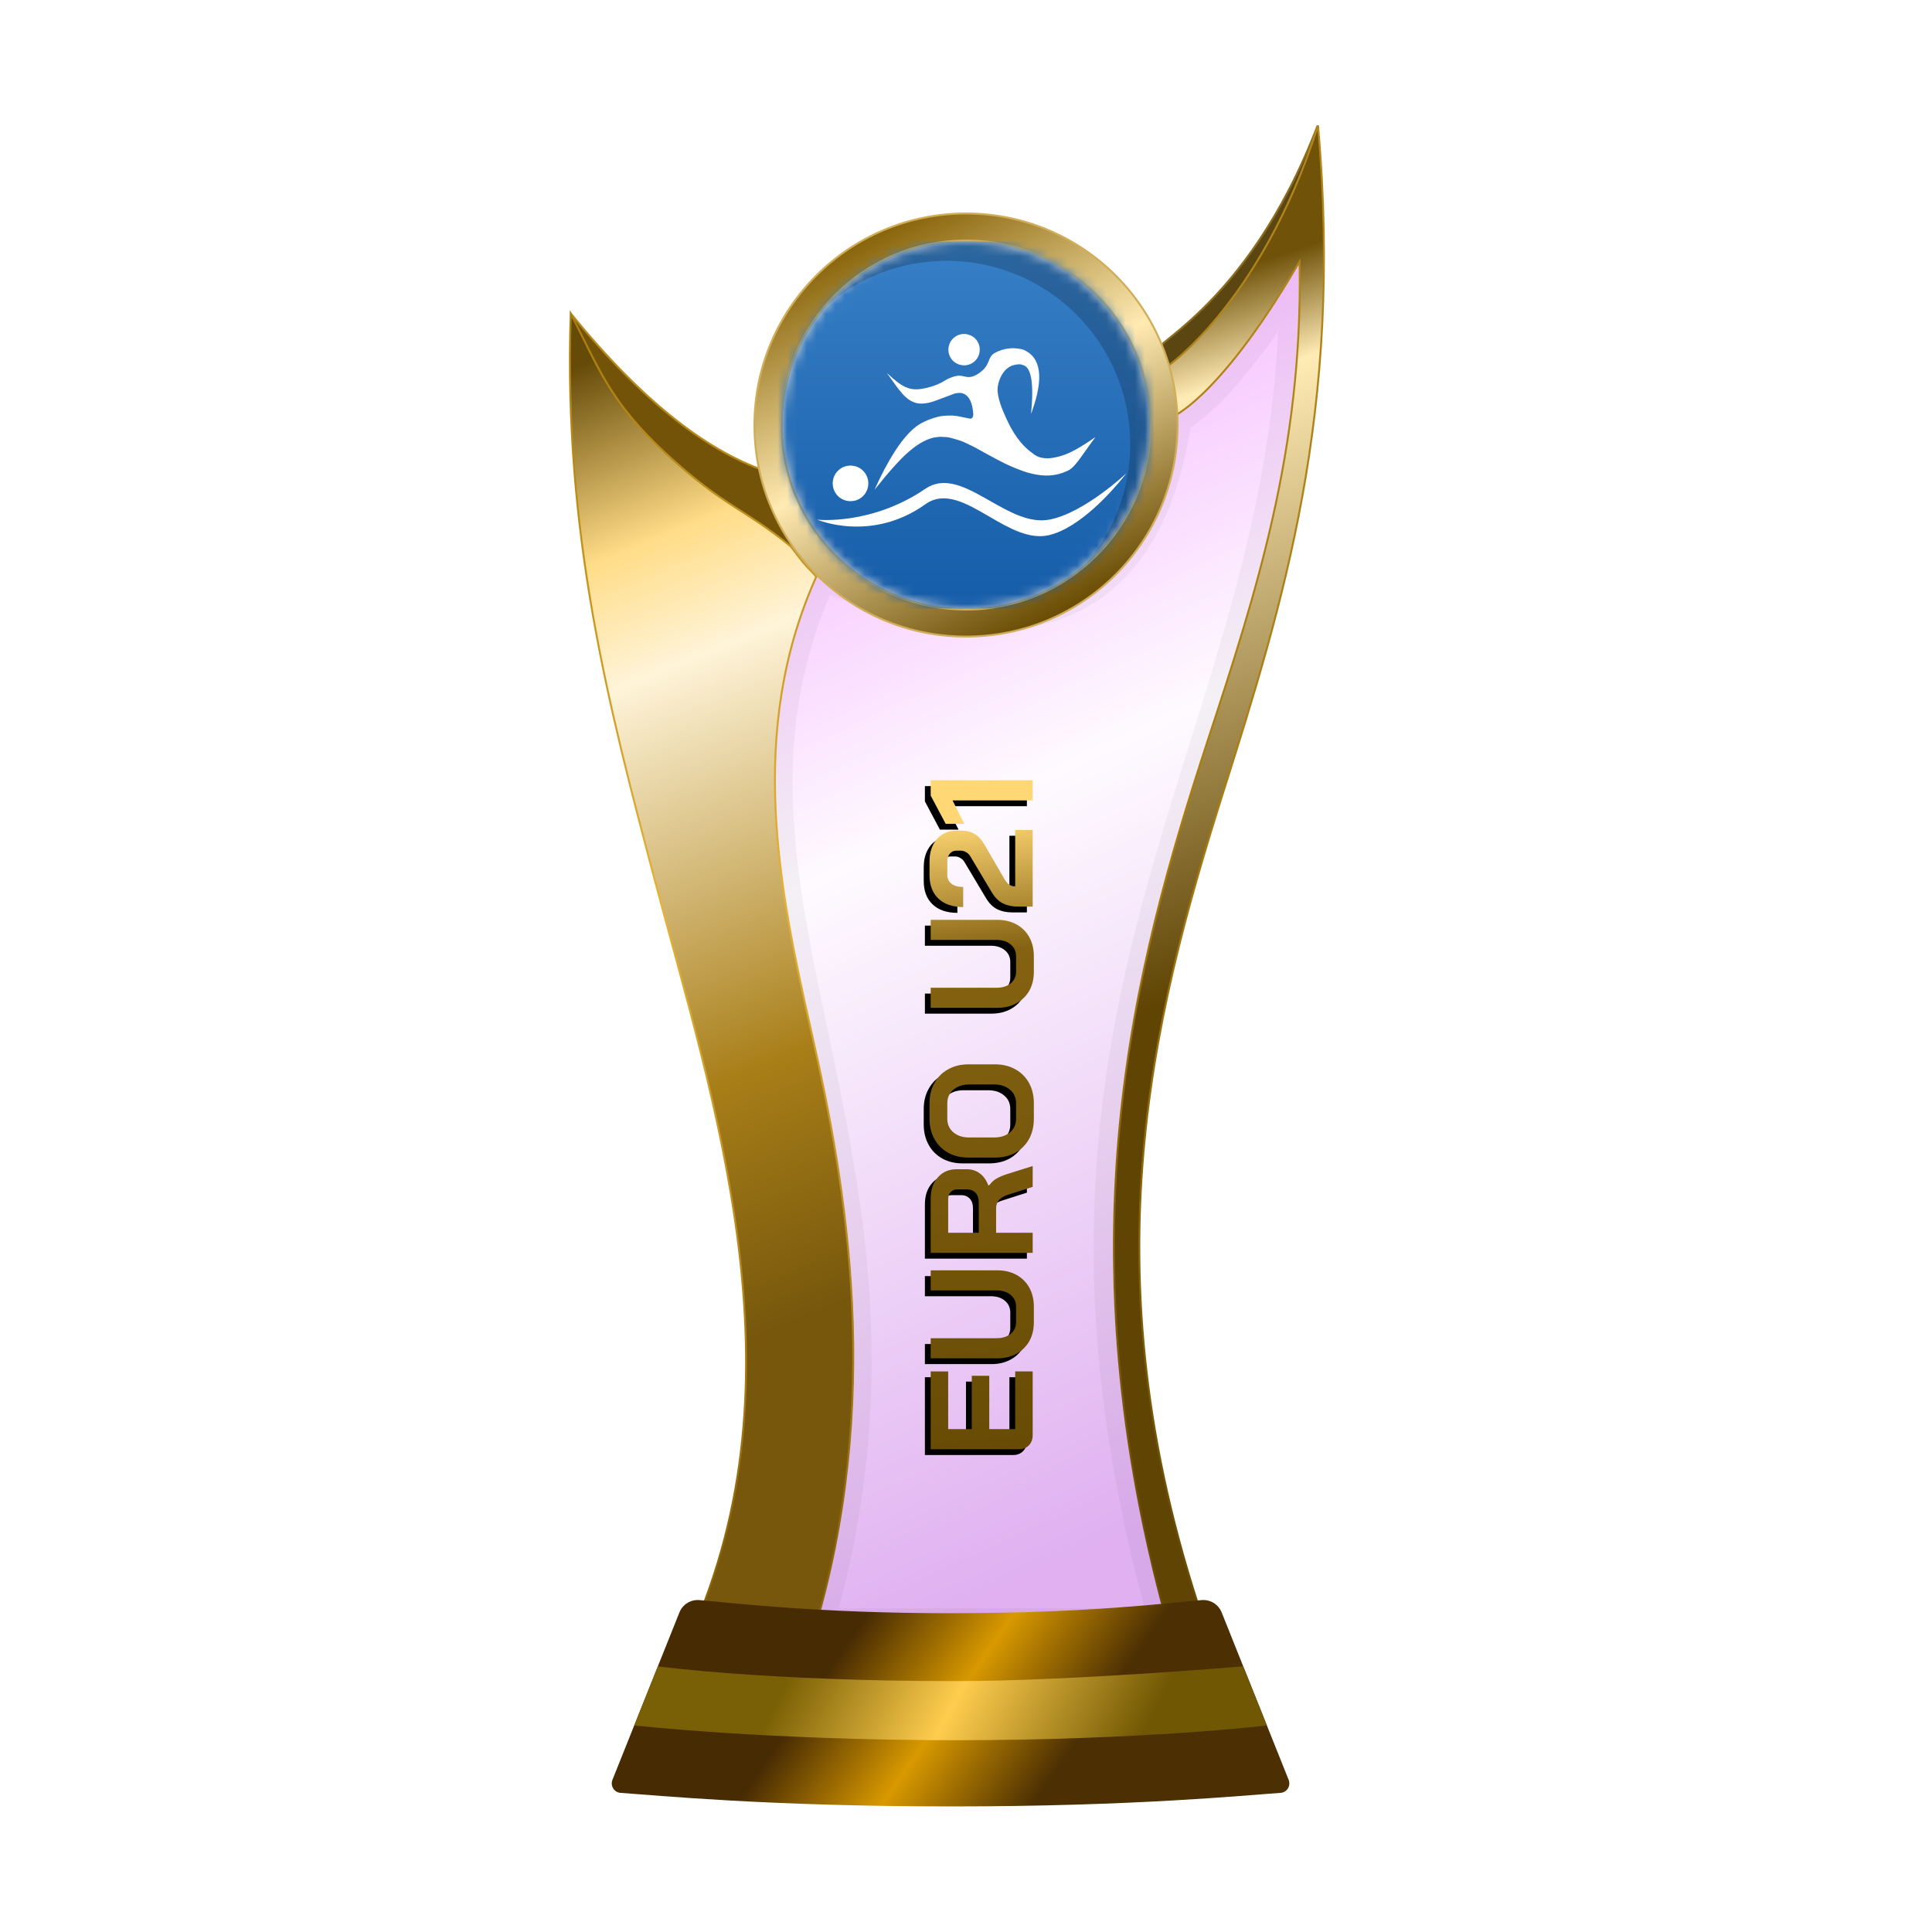 <?xml version="1.0" encoding="UTF-8"?>
<svg width="200px" height="200px" viewBox="0 0 200 200" version="1.1" xmlns="http://www.w3.org/2000/svg" xmlns:xlink="http://www.w3.org/1999/xlink">
    <title>euro_championship_u21_gold</title>
    <defs>
        <linearGradient x1="39.044%" y1="6.772%" x2="58.233%" y2="95.397%" id="linearGradient-1">
            <stop stop-color="#EE86FF" offset="0%"></stop>
            <stop stop-color="#FEF7FF" offset="37.799%"></stop>
            <stop stop-color="#CB7CE7" offset="100%"></stop>
        </linearGradient>
        <filter x="-9.2%" y="-7.0%" width="118.4%" height="110.5%" filterUnits="objectBoundingBox" id="filter-2">
            <feGaussianBlur stdDeviation="1" in="SourceGraphic"></feGaussianBlur>
        </filter>
        <linearGradient x1="50%" y1="9.706%" x2="53.008%" y2="57.196%" id="linearGradient-3">
            <stop stop-color="#705209" offset="0%"></stop>
            <stop stop-color="#FFEBB5" offset="15.683%"></stop>
            <stop stop-color="#5F4404" offset="100%"></stop>
        </linearGradient>
        <linearGradient x1="50.955%" y1="-0.323%" x2="51.506%" y2="94.957%" id="linearGradient-4">
            <stop stop-color="#B1871D" offset="0%"></stop>
            <stop stop-color="#A97D10" offset="47.712%"></stop>
            <stop stop-color="#6C4E04" offset="100%"></stop>
        </linearGradient>
        <linearGradient x1="48.684%" y1="0.016%" x2="56.281%" y2="77.617%" id="linearGradient-5">
            <stop stop-color="#664B08" offset="0%"></stop>
            <stop stop-color="#FFDC87" offset="19.473%"></stop>
            <stop stop-color="#FFF4D9" offset="32.378%"></stop>
            <stop stop-color="#A87E18" offset="74.156%"></stop>
            <stop stop-color="#76570C" offset="100%"></stop>
        </linearGradient>
        <linearGradient x1="52.298%" y1="-0.283%" x2="54.68%" y2="93.621%" id="linearGradient-6">
            <stop stop-color="#AA7E0F" offset="0%"></stop>
            <stop stop-color="#E4B337" offset="47.712%"></stop>
            <stop stop-color="#8C660B" offset="100%"></stop>
        </linearGradient>
        <linearGradient x1="29.723%" y1="45.927%" x2="71.412%" y2="54.64%" id="linearGradient-7">
            <stop stop-color="#472B03" offset="0%"></stop>
            <stop stop-color="#D89900" offset="49.166%"></stop>
            <stop stop-color="#4C2F03" offset="100%"></stop>
        </linearGradient>
        <linearGradient x1="22.357%" y1="48.161%" x2="82.774%" y2="51.797%" id="linearGradient-8">
            <stop stop-color="#795F05" offset="0%"></stop>
            <stop stop-color="#FFCD4E" offset="46.571%"></stop>
            <stop stop-color="#705703" offset="100%"></stop>
        </linearGradient>
        <linearGradient x1="15.322%" y1="11.29%" x2="60.493%" y2="100.18%" id="linearGradient-9">
            <stop stop-color="#88640A" offset="0%"></stop>
            <stop stop-color="#FFEAB2" offset="47.712%"></stop>
            <stop stop-color="#6B4D04" offset="100%"></stop>
        </linearGradient>
        <linearGradient x1="0%" y1="50.446%" x2="94.547%" y2="48.784%" id="linearGradient-10">
            <stop stop-color="#684C05" offset="0%"></stop>
            <stop stop-color="#846211" offset="78.543%"></stop>
            <stop stop-color="#FFD774" offset="100%"></stop>
        </linearGradient>
        <path d="M68.463,120.679 C68.031,120.679 67.679,120.549 67.407,120.287 C67.136,120.026 67,119.684 67,119.261 L67,110.121 L75.055,110.121 L75.055,111.931 L69.082,111.931 L69.082,114.374 L74.602,114.374 L74.602,116.184 L69.082,116.184 L69.082,118.869 L75.055,118.869 L75.055,120.679 L68.463,120.679 Z M80.152,120.8 C79.408,120.8 78.754,120.644 78.191,120.332 C77.628,120.011 77.191,119.563 76.879,118.99 C76.567,118.417 76.411,117.753 76.411,116.999 L76.411,110.121 L78.493,110.121 L78.493,116.939 C78.493,117.542 78.644,118.03 78.945,118.402 C79.257,118.774 79.659,118.96 80.152,118.96 L81.751,118.96 C82.254,118.96 82.661,118.774 82.973,118.402 C83.284,118.03 83.44,117.542 83.44,116.939 L83.44,110.121 L85.522,110.121 L85.522,116.999 C85.522,117.753 85.366,118.417 85.054,118.99 C84.743,119.563 84.3,120.011 83.727,120.332 C83.154,120.644 82.495,120.8 81.751,120.8 L80.152,120.8 Z M87.328,110.121 L92.939,110.121 C93.854,110.121 94.588,110.367 95.141,110.86 C95.704,111.352 95.986,112.001 95.986,112.806 L95.986,113.861 C95.986,114.384 95.835,114.842 95.533,115.234 C95.242,115.616 94.814,115.908 94.251,116.109 L94.251,116.139 C94.573,116.35 94.814,116.592 94.975,116.863 C95.146,117.135 95.312,117.512 95.473,117.994 L96.318,120.679 L94.161,120.679 L93.361,118.175 C93.231,117.743 93.05,117.421 92.818,117.21 C92.587,116.999 92.3,116.893 91.959,116.893 L89.409,116.893 L89.409,120.679 L87.328,120.679 L87.328,110.121 Z M92.547,115.098 C92.969,115.098 93.301,114.988 93.542,114.766 C93.784,114.535 93.904,114.239 93.904,113.877 L93.904,112.896 C93.904,112.604 93.814,112.373 93.633,112.202 C93.452,112.021 93.21,111.931 92.909,111.931 L89.409,111.931 L89.409,115.098 L92.547,115.098 Z M101.217,120.8 C100.423,120.8 99.719,120.634 99.106,120.302 C98.502,119.96 98.03,119.488 97.688,118.884 C97.356,118.271 97.19,117.562 97.19,116.758 L97.19,114.042 C97.19,113.238 97.356,112.534 97.688,111.931 C98.03,111.317 98.502,110.845 99.106,110.513 C99.719,110.171 100.423,110 101.217,110 L102.816,110 C103.611,110 104.309,110.171 104.913,110.513 C105.526,110.845 105.999,111.317 106.331,111.931 C106.673,112.534 106.844,113.238 106.844,114.042 L106.844,116.758 C106.844,117.562 106.673,118.271 106.331,118.884 C105.999,119.488 105.526,119.96 104.913,120.302 C104.309,120.634 103.611,120.8 102.816,120.8 L101.217,120.8 Z M102.816,118.96 C103.399,118.96 103.867,118.749 104.219,118.326 C104.581,117.904 104.762,117.351 104.762,116.667 L104.762,114.133 C104.762,113.449 104.581,112.896 104.219,112.474 C103.867,112.051 103.399,111.84 102.816,111.84 L101.217,111.84 C100.634,111.84 100.161,112.051 99.799,112.474 C99.447,112.896 99.272,113.449 99.272,114.133 L99.272,116.667 C99.272,117.351 99.447,117.904 99.799,118.326 C100.161,118.749 100.634,118.96 101.217,118.96 L102.816,118.96 Z M116.433,120.8 C115.688,120.8 115.035,120.644 114.472,120.332 C113.909,120.011 113.471,119.563 113.159,118.99 C112.848,118.417 112.692,117.753 112.692,116.999 L112.692,110.121 L114.773,110.121 L114.773,116.939 C114.773,117.542 114.924,118.03 115.226,118.402 C115.538,118.774 115.94,118.96 116.433,118.96 L118.032,118.96 C118.534,118.96 118.942,118.774 119.253,118.402 C119.565,118.03 119.721,117.542 119.721,116.939 L119.721,110.121 L121.803,110.121 L121.803,116.999 C121.803,117.753 121.647,118.417 121.335,118.99 C121.023,119.563 120.581,120.011 120.008,120.332 C119.434,120.644 118.776,120.8 118.032,120.8 L116.433,120.8 Z M123.171,119.171 C123.171,118.568 123.282,118.045 123.503,117.602 C123.724,117.16 124.101,116.778 124.634,116.456 L128.375,114.223 C128.556,114.123 128.697,113.982 128.797,113.801 C128.908,113.62 128.963,113.439 128.963,113.258 L128.963,112.775 C128.963,112.494 128.858,112.268 128.646,112.097 C128.445,111.926 128.179,111.84 127.847,111.84 L126.459,111.84 C126.067,111.84 125.76,111.986 125.539,112.278 C125.318,112.559 125.207,112.961 125.207,113.484 L123.126,113.484 C123.126,112.388 123.417,111.534 124.001,110.92 C124.584,110.307 125.393,110 126.429,110 L127.847,110 C128.481,110 129.039,110.116 129.521,110.347 C130.004,110.578 130.376,110.905 130.637,111.327 C130.909,111.75 131.045,112.232 131.045,112.775 L131.045,113.258 C131.045,113.801 130.929,114.269 130.698,114.661 C130.477,115.043 130.125,115.375 129.642,115.656 L126.007,117.768 C125.766,117.909 125.579,118.065 125.449,118.236 C125.328,118.407 125.268,118.618 125.268,118.869 L131.105,118.869 L131.105,120.679 L123.171,120.679 L123.171,119.171 Z M134.167,112.383 L131.739,113.605 L131.739,111.674 L134.665,110.121 L136.249,110.121 L136.249,120.679 L134.167,120.679 L134.167,112.383 Z" id="path-11"></path>
        <filter x="-1.3%" y="-8.3%" width="101.7%" height="111.1%" filterUnits="objectBoundingBox" id="filter-12">
            <feOffset dx="-0.6" dy="-0.6" in="SourceAlpha" result="shadowOffsetOuter1"></feOffset>
            <feColorMatrix values="0 0 0 0 0   0 0 0 0 0   0 0 0 0 0  0 0 0 0.2 0" type="matrix" in="shadowOffsetOuter1"></feColorMatrix>
        </filter>
        <circle id="path-13" cx="19" cy="19" r="19"></circle>
        <linearGradient x1="50%" y1="0%" x2="50%" y2="100%" id="linearGradient-15">
            <stop stop-color="#377FC6" offset="0%"></stop>
            <stop stop-color="#165DA9" offset="100%"></stop>
        </linearGradient>
    </defs>
    <g id="euro_championship_u21_gold" stroke="none" stroke-width="1" fill="none" fill-rule="evenodd">
        <g id="euro_qualify_gold_shield" transform="translate(59, 13)">
            <g id="cup" transform="translate(-0, 0)">
                <path d="M25.9,46 C10,79.5 39.5,107 25.182,155.5 L62.144,155.5 C43.037,88.637 76.262,63.456 75.431,14.451 C66.71,28.571 62.4,30 62.4,30 C59.078,53.672 42.512,53.06 25.9,46 Z" id="glass" fill="url(#linearGradient-1)" fill-rule="nonzero" opacity="0.6"></path>
                <path d="M25.9,46 C10,79.5 39.5,107 25.182,155.5 L62.144,155.5 C43.037,88.637 76.262,63.456 75.431,14.451 C66.71,28.571 62.4,30 62.4,30 C59.078,53.672 42.512,53.06 25.9,46 Z" id="glass-shadow" stroke="#000000" stroke-width="4" opacity="0.2" fill-rule="nonzero" filter="url(#filter-2)"></path>
                <path d="M77.4,0 C69.9,19.5 58.9,23 60.4,24 L61.4,26.5 C69.9,24 77.4,10 77.4,0 Z" id="Path" stroke="#8B6D22" stroke-width="0.2" fill="#5B4612" fill-rule="nonzero"></path>
                <path d="M75.531,14.449 L75.525,14.093 L75.345,14.4 C71.083,21.669 67.706,25.673 65.398,27.859 C64.244,28.951 63.358,29.589 62.763,29.953 C62.465,30.135 62.24,30.248 62.091,30.316 C62.045,30.337 62.007,30.353 61.975,30.366 L61.012,25.547 C61.029,25.536 61.05,25.522 61.075,25.505 C61.155,25.452 61.271,25.372 61.422,25.264 C61.723,25.046 62.159,24.715 62.701,24.256 C63.784,23.338 65.292,21.913 66.989,19.877 C70.329,15.871 74.404,9.504 77.441,0.005 C80.081,29.62 73.719,49.746 67.747,68.635 C60.167,92.611 53.219,119.579 66.142,156.4 L62.219,156.4 C50.618,115.733 58.388,86.997 66.053,63.575 C70.975,48.533 75.856,33.617 75.531,14.449 Z" id="Path" stroke="url(#linearGradient-4)" stroke-width="0.2" fill="url(#linearGradient-3)" fill-rule="nonzero"></path>
                <path d="M0.12,19.5 C7.453,28.5 14.413,34 21,36 L24,45 C8.413,35.333 0.453,26.833 0.12,19.5 Z" id="Path-2" stroke="#B68A1C" stroke-width="0.2" fill="#725307"></path>
                <path d="M12.448,156.4 C24.523,129.475 14.934,101.369 8.615,77.48 C4.139,60.556 -0.705,42.242 0.085,19.478 C2.915,24.898 4,28.5 10,34 C16,39.5 17.965,39.575 22.86,43.571 C23.46,44.321 23.976,45.069 24.5,45.631 C24.763,45.913 25,46.147 25.16,46.312 C25.213,46.367 25.327,46.496 25.5,46.7 C18.264,62.841 21.677,79.21 25.037,94.011 C28.6,109.705 32.549,132.09 25.108,156.4 L12.448,156.4 Z" id="Path" stroke="url(#linearGradient-6)" stroke-width="0.2" fill="url(#linearGradient-5)" fill-rule="nonzero"></path>
                <path d="M11.335,153.913 C11.669,153.078 12.513,152.565 13.409,152.641 C16.674,152.916 25.364,154 39.5,154 C53.636,154 62.126,152.916 65.391,152.641 C66.287,152.565 67.131,153.078 67.465,153.913 L74.398,171.244 C74.647,171.869 74.227,172.553 73.557,172.598 C69.827,172.849 58.454,174 39.5,174 C20.546,174 8.973,172.849 5.243,172.598 C4.573,172.553 4.153,171.869 4.402,171.244 L11.335,153.913 Z" id="Path" fill="url(#linearGradient-7)" fill-rule="nonzero"></path>
                <path d="M9.1,159.5 C9.1,159.5 20.307,161.029 39.902,161.029 C51.809,161.029 69.7,159.5 69.7,159.5 L72.15,165.617 C72.15,165.617 59.498,167.146 39.902,167.146 C20.307,167.146 6.66,165.617 6.66,165.617 L9.1,159.5 Z" id="Path" fill="url(#linearGradient-8)" fill-rule="nonzero"></path>
                <circle id="Oval" fill="#8B7234" cx="41" cy="31" r="21"></circle>
                <path d="M41,9.1 C47.048,9.1 52.523,11.551 56.486,15.514 C60.449,19.477 62.9,24.952 62.9,31 C62.9,37.048 60.449,42.523 56.486,46.486 C52.523,50.449 47.048,52.9 41,52.9 C34.952,52.9 29.477,50.449 25.514,46.486 C21.551,42.523 19.1,37.048 19.1,31 C19.1,24.952 21.551,19.477 25.514,15.514 C29.477,11.551 34.952,9.1 41,9.1 Z M41,11.9 C35.726,11.9 30.951,14.038 27.494,17.494 C24.038,20.951 21.9,25.726 21.9,31 C21.9,36.274 24.038,41.049 27.494,44.506 C30.951,47.962 35.726,50.1 41,50.1 C46.274,50.1 51.049,47.962 54.506,44.506 C57.962,41.049 60.1,36.274 60.1,31 C60.1,25.726 57.962,20.951 54.506,17.494 C51.049,14.038 46.274,11.9 41,11.9 Z" id="Shape" stroke="#CFAD59" stroke-width="0.2" fill="url(#linearGradient-9)"></path>
            </g>
        </g>
        <g id="Combined-Shape" fill-rule="nonzero" transform="translate(101.624, 115.4) rotate(-90) translate(-101.624, -115.4)">
            <use fill="black" fill-opacity="1" filter="url(#filter-12)" xlink:href="#path-11"></use>
            <use fill="url(#linearGradient-10)" xlink:href="#path-11"></use>
        </g>
        <g id="flag" transform="translate(81, 25)">
            <mask id="mask-14" fill="white">
                <use xlink:href="#path-13"></use>
            </mask>
            <use id="Mask" fill="#D8D8D8" xlink:href="#path-13"></use>
            <g mask="url(#mask-14)" fill-rule="nonzero">
                <g transform="translate(-6, 0)">
                    <path d="M0,3.8 C0,1.701 1.701,0 3.8,0 L45.6,0 C47.699,0 49.4,1.701 49.4,3.8 L49.4,34.2 C49.4,36.299 47.699,38 45.6,38 L3.8,38 C1.701,38 0,36.299 0,34.2 L0,3.8 Z" id="Path" fill="url(#linearGradient-15)"></path>
                    <path d="M41.6,23.996 C41.6,23.996 41.541,24.075 41.43,24.216 L41.226,24.47 C40.129,25.822 36.793,29.644 33.6,30.396 C31.542,30.881 29.431,29.652 27.39,28.464 C25.04,27.096 22.781,25.781 20.8,27.196 C15.2,31.196 9.6,28.796 9.6,28.796 C9.6,28.796 15.2,29.416 20.8,25.596 C22.646,24.337 24.687,25.282 26.816,26.474 L27.258,26.723 L27.479,26.85 C29.481,27.989 31.55,29.167 33.6,28.796 C37.185,28.147 41.6,23.996 41.6,23.996 Z M13.08,23.197 C13.601,23.219 14.033,23.408 14.375,23.763 C14.715,24.116 14.886,24.554 14.89,25.076 L14.869,25.325 C14.78,25.829 14.537,26.227 14.144,26.521 C13.75,26.817 13.287,26.929 12.761,26.862 C12.257,26.773 11.857,26.532 11.565,26.139 C11.469,26.012 11.391,25.875 11.333,25.725 L11.258,25.496 C11.218,25.338 11.198,25.174 11.2,25.005 C11.224,24.483 11.412,24.051 11.768,23.71 C12.117,23.369 12.556,23.199 13.08,23.197 Z M30.885,11.176 C32.765,11.941 33.082,14.068 31.839,17.557 L31.736,17.861 C32.047,14.65 31.757,12.956 30.856,12.779 C30.639,12.672 30.287,12.69 29.801,12.832 C29.514,12.939 29.258,13.116 29.027,13.359 C28.547,13.908 28.152,14.881 28.296,15.718 C28.384,16.505 28.818,17.665 29.6,19.196 C30.524,20.887 31.435,21.603 31.876,21.903 C32.402,22.387 33.134,22.544 34.077,22.381 C35.25,22.161 36.184,21.774 38.4,20.247 C36.8,22.381 36.277,23.471 35.376,23.796 C34.299,24.288 33.088,24.36 31.739,24.013 C31.323,23.934 30.601,23.676 29.576,23.24 C29.053,23.023 27.8,22.361 25.813,21.254 C25.005,20.86 24.518,20.642 24.36,20.603 C23.56,20.349 23.078,20.23 22.923,20.247 C22.577,20.214 22.29,20.211 22.056,20.24 C21.131,20.325 20.133,20.836 19.064,21.774 C18.21,22.503 17.034,23.812 15.531,25.7 C16.945,22.56 18.315,20.434 19.638,19.32 C20.208,18.822 21.01,18.435 22.051,18.157 C22.412,18.054 22.93,18.009 23.6,18.019 L24.108,18.074 L25.438,18.342 C25.625,18.342 25.73,18.2 25.756,17.916 C25.684,16.716 25.345,15.996 24.741,15.752 C24.506,15.645 24.186,15.646 23.779,15.755 L21.806,16.495 C21.571,16.579 21.335,16.647 21.099,16.702 C20.592,16.807 20.164,16.81 19.821,16.712 C18.722,16.396 18.154,15.496 16.8,13.596 C18.344,15.065 19.139,15.475 20.497,15.242 C21.244,15.112 21.913,14.891 22.507,14.578 C22.507,14.578 23.337,14.004 24.108,13.901 C24.88,13.799 25.232,14.427 26.4,13.596 C27.568,12.765 27.2,11.996 27.923,11.572 C29.027,10.944 30.043,10.977 30.885,11.176 Z M25.077,9.596 C25.528,9.686 25.879,9.908 26.128,10.26 C26.378,10.612 26.467,11.017 26.4,11.472 L26.348,11.687 C26.205,12.115 25.944,12.428 25.561,12.632 C25.177,12.834 24.763,12.875 24.312,12.745 C23.886,12.602 23.571,12.338 23.365,11.957 C23.3,11.835 23.254,11.705 23.219,11.567 L23.184,11.358 C23.171,11.214 23.177,11.071 23.202,10.923 C23.29,10.471 23.511,10.122 23.864,9.872 C24.218,9.622 24.621,9.529 25.077,9.596 Z" id="Combined-Shape" fill="#FFFFFF"></path>
                </g>
            </g>
            <path d="M19,0 C29.493,0 38,8.507 38,19 C38,24.756 35.441,29.914 31.398,33.398 C34.266,30.07 36,25.738 36,21 C36,10.507 27.493,2 17,2 C12.262,2 7.93,3.734 4.602,6.602 C8.086,2.559 13.244,0 19,0 Z" id="Path" fill-opacity="0.2" fill="#000000" mask="url(#mask-14)"></path>
        </g>
    </g>
</svg>